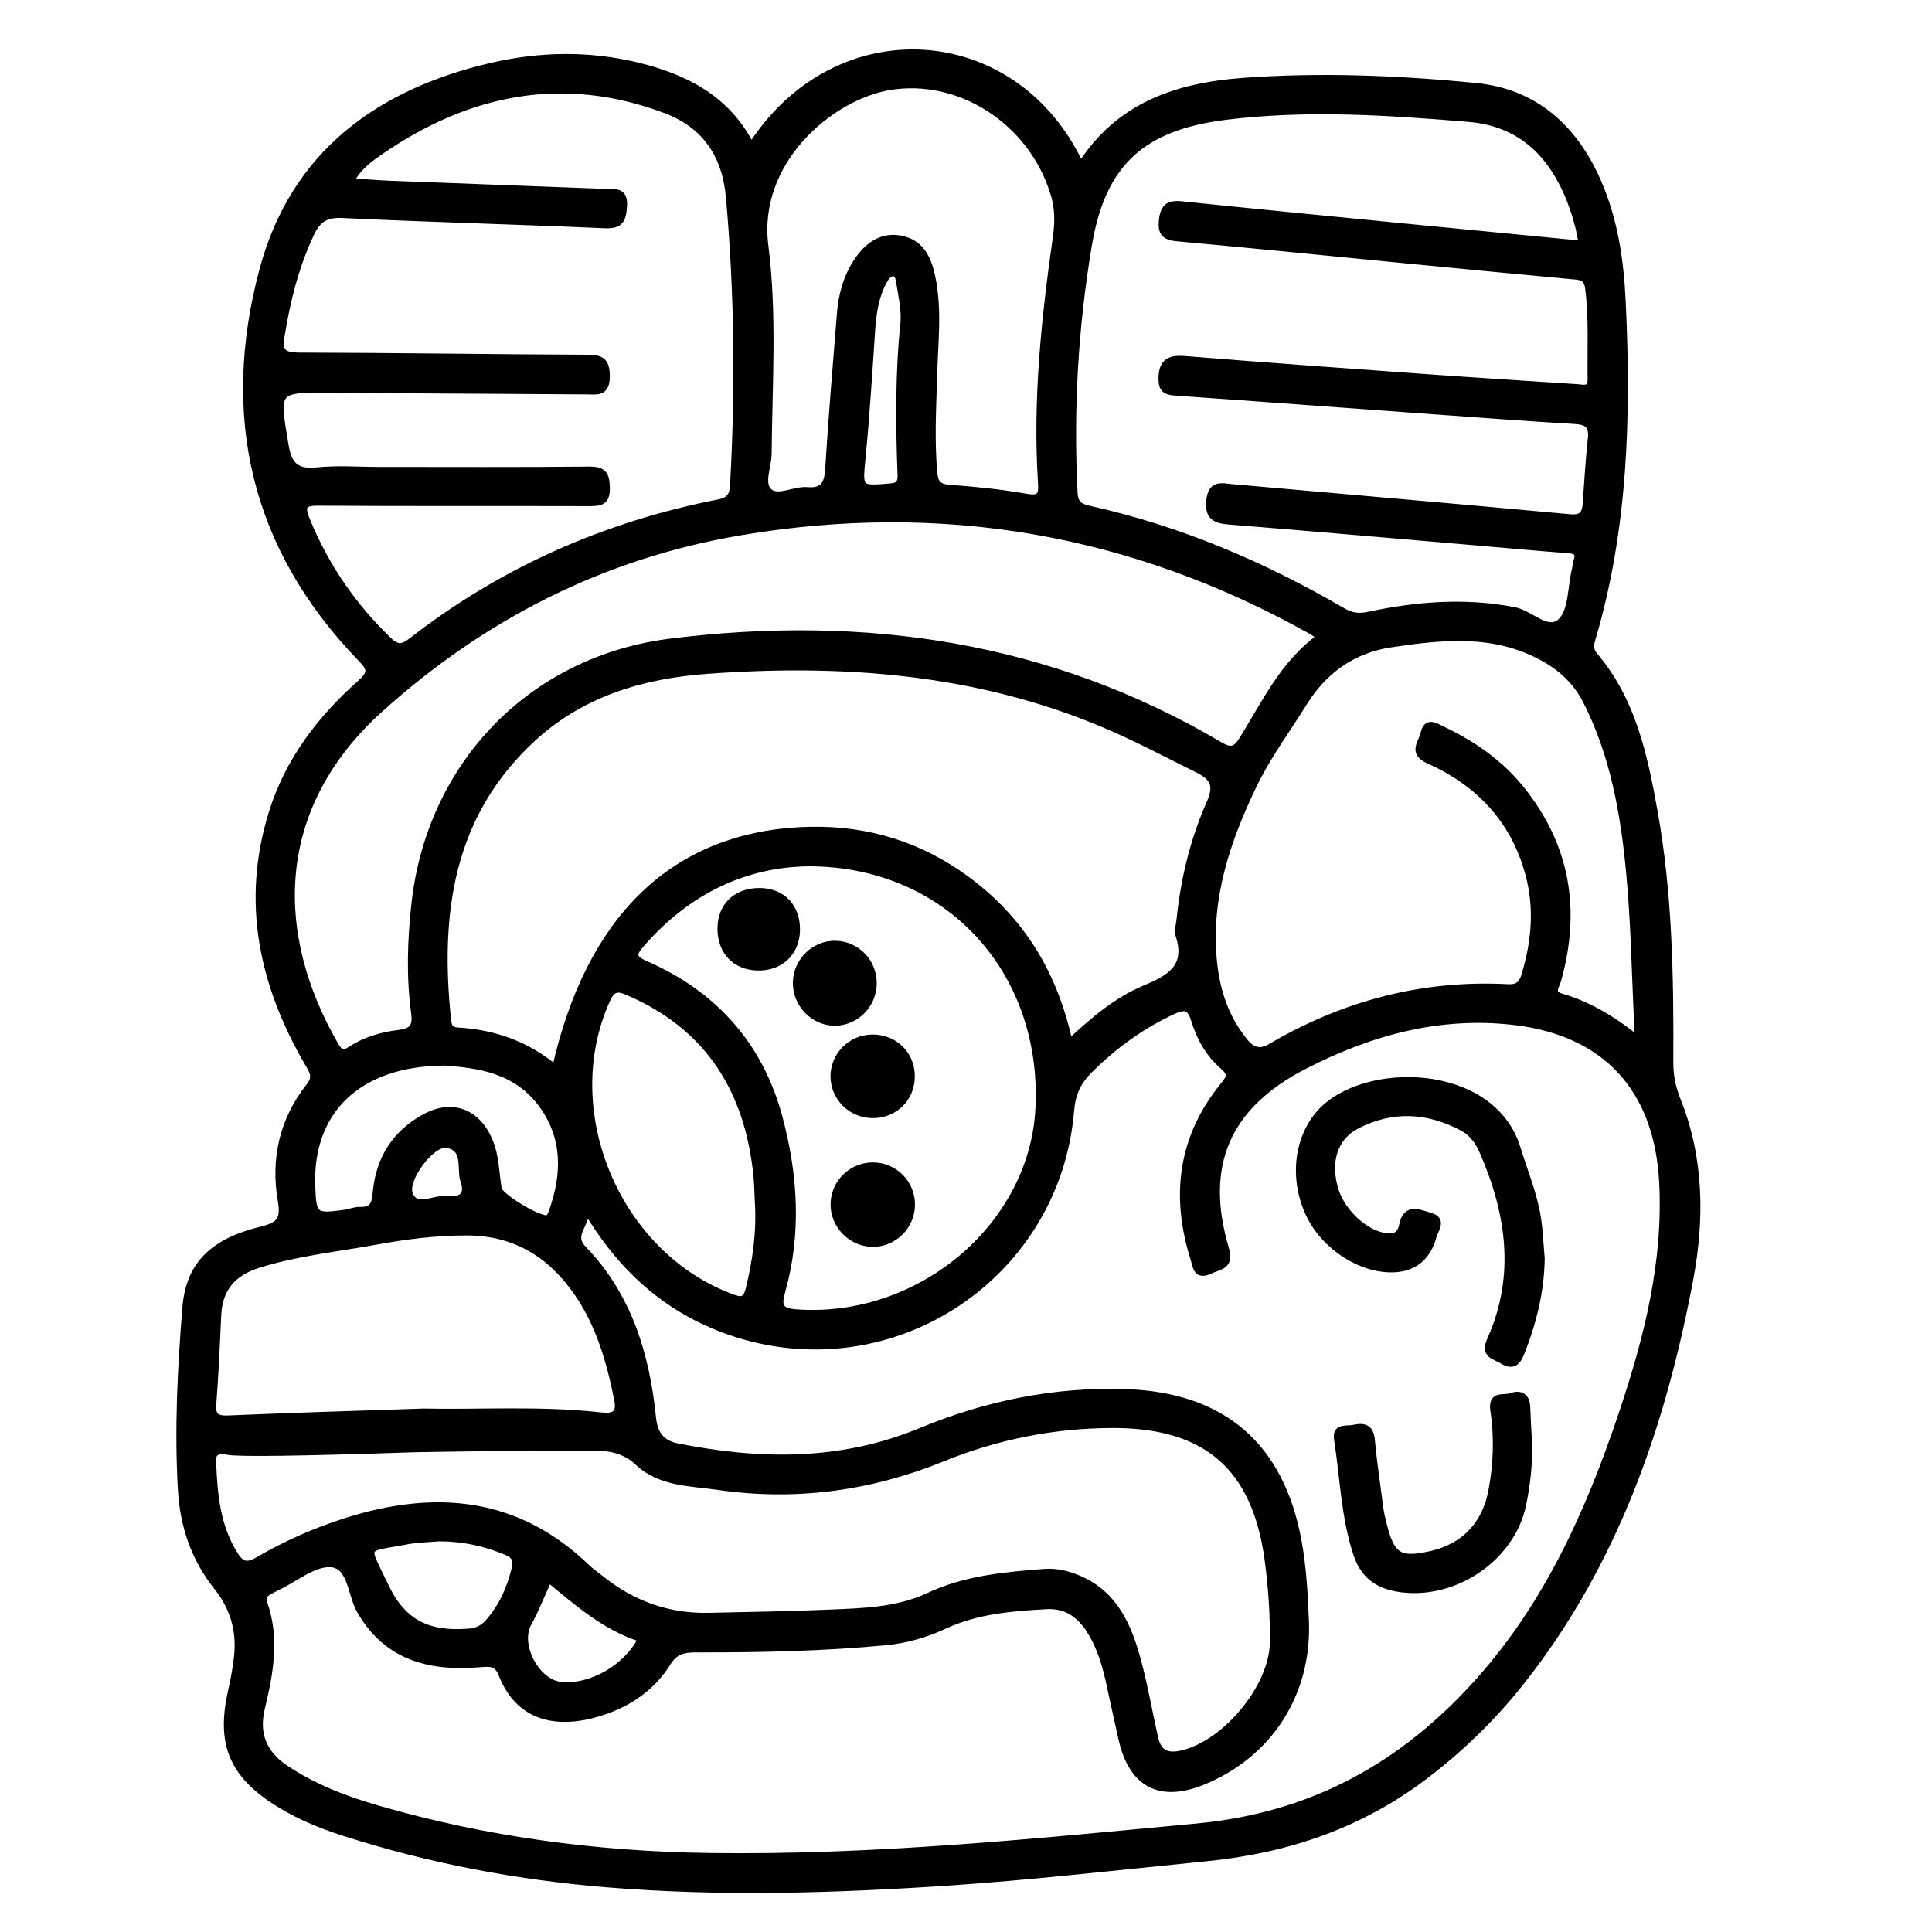 <?xml version="1.0" encoding="utf-8"?>
<!-- Generator: Adobe Illustrator 23.0.0, SVG Export Plug-In . SVG Version: 6.00 Build 0)  -->
<svg version="1.0" xmlns="http://www.w3.org/2000/svg" xmlns:xlink="http://www.w3.org/1999/xlink" x="0px" y="0px"
	 viewBox="0 0 3000 3000" style="enable-background:new 0 0 3000 3000;" xml:space="preserve">
<style type="text/css">
	.st0{stroke:#000000;stroke-width:10;stroke-miterlimit:10;}
</style>
<g id="Layer_1">
</g>
<g id="Layer_2">
	<g>
		<path class="st0" d="M1166.6,226.7c133.4-207.6,410.9-187.4,511.5,30c59.1-92.9,149.6-123.3,252.5-130.8
			c120.3-8.8,240.4-3.8,360,7.8c93.3,9,154.8,65.4,191.3,149.9c25.2,58.3,34.4,120.2,37.4,183.1c8.5,177.2,4.1,353.3-46.8,525.2
			c-2.7,9.2-3.8,17.3,3.4,25.8c59.2,69.4,77.3,155.3,92.8,241.2c23.3,128.9,25.3,259.5,24.6,390c-0.1,20.9,3.6,39.8,11.5,59.4
			c36.3,90.7,37,185.2,19.3,279.1c-42.7,226.2-116.6,440.1-261.5,623.7c-43.4,55-93.4,103.7-149.3,146.3
			c-100.8,76.7-214.1,115.3-340.6,127.8c-133.6,13.2-267,28.8-401,37.8c-176.5,11.8-353.2,17.1-529.7,2.6
			c-138.4-11.4-274.3-37-406.8-79.4c-37.2-11.9-73.3-26.7-106.4-47.9c-68.2-43.6-87.6-91.2-70.1-170.3c4.2-19,8-38.2,9.9-57.5
			c3.9-39.5-6.7-75.1-31.7-106.3c-35.2-44-52.4-95-55.6-150.5c-5.5-94.6-0.7-189,6.9-283.2c5.3-65.3,40.8-102,116.8-120.7
			c27.6-6.8,36.8-14.2,31.4-45.5c-11.2-64,2.4-125.2,43.6-177.2c11.3-14.2,6.1-22.6-0.9-34.6c-71.4-122.2-99.9-250.9-56.9-389.9
			c25.1-81,74.5-145.9,136.8-201.3c17.6-15.7,17.5-22.3,1.2-39C394,850.5,347.3,645.6,407.8,419.2c48-179.4,179.6-275.9,355.5-316.7
			c75-17.4,150.7-18.8,226-0.6C1064.5,120,1129.5,153.3,1166.6,226.7z M910.8,1879.2c-1.9,25.2-25.4,39-4.9,60.2
			c70.5,73,97.9,164.8,107.8,262.4c2.8,27.5,15.9,40,37.9,44.4c128,25.6,254.2,27.4,378.2-24c101.3-42,207.7-63.9,318.1-60.2
			c150.7,5,240.5,82.4,268,230c7.7,41.5,9.9,83.5,11.6,125.6c4.4,111.5-56.1,206.8-159.6,248.9c-66.3,27-109.9,4.4-125.9-65.3
			c-6.4-28-12.4-56.1-18.5-84.1c-6.5-30.2-14.7-59.8-31.7-86.1c-15.5-24.1-36.8-38.9-66.4-37.3c-54.4,2.9-108.5,7.3-159.1,30.8
			c-29,13.5-59.9,22.3-91.7,25.3c-97.2,9.1-194.8,11.3-292.4,11c-20.1-0.1-33.8,2.3-45.6,21.3c-21.7,34.9-54.2,59-92.7,73.3
			c-64.4,23.8-134.8,21.7-164.9-55.8c-7.3-18.7-18.8-16.9-36.2-15.6c-81,6.5-144.5-14-184-83.5c-14.3-25.1-13.6-69.4-44.4-71.9
			c-26.7-2.2-55.6,22.7-83.4,35.7c-4.6,2.2-9,4.8-13.6,7.3c-7.2,3.9-10.4,9.1-7.4,17.6c19.6,55,9.3,109.1-3.8,163.7
			c-9.2,38.5,2.4,69.7,37.1,92.9c44.2,29.6,93,48.2,143.2,62.7c167.7,48.6,339.4,71.3,513.7,73.8c254.2,3.7,506.5-22.1,759.2-45.9
			c178.8-16.9,319.4-95,436.3-225.6c107.7-120.4,171.9-263.9,222.6-414.8c39.4-117.3,69.8-236,63-361.4
			c-7.8-143.3-87.4-231-229.3-247.9c-116-13.8-224.2,15.8-326.6,68.5c-120.3,61.9-160.4,154.2-122.1,283.7
			c8.2,27.6-9.4,27.1-24.5,34.2c-21.4,10-21.6-7-25.3-18.8c-30.8-97.8-19.3-188.7,46.8-269.5c9.6-11.7,12.1-17.7-1.1-29.1
			c-22.2-19-36.5-44.7-44.9-72.5c-6.3-20.7-15.4-21.3-32.9-13.2c-49.1,22.8-91.8,53.9-130,92c-17.5,17.5-26.3,36.2-28.4,61.7
			c-20.9,256.1-273.6,425.3-518.7,347.9C1044.1,2039.8,968.5,1976.4,910.8,1879.2z M2456.4,378.8c-2.1-10.8-3.2-17.8-4.9-24.8
			c-2.3-8.9-4.7-17.9-7.6-26.6c-26.6-79.2-75.6-135.8-162.9-143.1c-125.8-10.5-252.3-18.9-378.2-3.2
			c-129,16.2-190.7,71.9-212.1,198.2c-21.6,127.7-29.1,257-22.4,386.8c1,18.5,11.3,21.6,24.7,24.6
			c139.5,31.1,269.2,86.6,392.2,158.3c13.3,7.7,24.6,9.2,40.2,5.9c74.8-16,150-21.9,226.2-7.1c25.4,4.9,52.2,37,72.5,16.7
			c16.7-16.6,15-51.8,21.4-78.7c1.2-5,1.4-10.3,3-15.1c4.2-12.7-1.6-15.8-13.3-16.7c-48.1-3.6-96.1-8.1-144.2-12.2
			c-127.8-10.9-255.6-22.2-383.4-32.4c-22.5-1.8-32.2-8.6-29.4-33.2c3.1-26.1,19-20.9,35.4-19.4c174.8,15.5,349.6,30.6,524.4,46.7
			c18.6,1.7,23.5-5.9,24.6-21.5c2.4-33.8,4.4-67.6,8-101.3c2.2-20.4-6.3-26.2-25.3-27.3c-72.8-4.3-145.5-9.8-218.2-15
			c-134.1-9.7-268.2-19.8-402.3-29.1c-15.3-1.1-21.1-5.2-20.9-21.7c0.3-26.5,12.8-31.6,36.6-29.7c126.9,10.2,253.9,19.4,380.8,28.5
			c75.8,5.4,151.6,10.1,227.4,15.1c9.9,0.7,21.7,4.7,21.5-12.4c-0.6-47.2,2.1-94.5-3.8-141.6c-1.6-12.8-7.3-17.3-19.5-18.4
			c-87.9-8.1-175.7-16.6-263.5-25.1c-118.5-11.5-236.9-23.6-355.4-34.3c-20.3-1.8-25.5-8.9-23.4-28.5c2.2-19.9,10.6-25.7,29.7-23.7
			c112.3,11.6,224.6,22.6,336.9,33.6C2264.8,360.3,2358.7,369.3,2456.4,378.8z M862.3,1658.6c52.7-232.7,182.8-358.8,380.2-369.2
			c88.4-4.7,170.6,16.1,244.4,66.1c92.5,62.7,149.2,149.8,173.6,263.4c37.5-35.1,73.8-65.9,117.2-84c38.9-16.2,68.5-33,52.8-82.4
			c-2.3-7.3,0.5-16.3,1.4-24.4c6.4-62.5,21-123.3,46.4-180.7c12.2-27.6,6.5-40.2-19.8-53.1c-47.8-23.6-94.8-48.7-143.9-69.4
			c-197.8-83.6-405.2-98.9-616.2-83.6c-99.9,7.2-194.5,35-270.5,104.8c-130.3,119.6-149.7,273.7-132.4,438.4
			c0.9,8.7,3.5,15.3,14.6,16C766.4,1603.5,817.7,1621.4,862.3,1658.6z M544.5,281.7c21.8,1.4,40.9,3.1,60,3.9
			c111.8,4.3,223.7,8.5,335.5,12.7c15,0.6,30.5-3.4,28.6,22.7c-1.6,22.1-6.7,29.5-30.2,28.4c-135.4-6-270.9-9.4-406.3-15.9
			c-26.1-1.3-38.7,6.9-49.3,29.4c-23.8,50.8-37.1,104-45.9,159c-4,25,3.4,30.5,27.9,30.6c148.9,0.3,297.8,2.7,446.8,3.3
			c21.6,0.1,30.1,3.9,30.3,28.3c0.2,27-14.8,23.4-31.2,23.3c-132.5-0.9-265-1.5-397.5-2.5c-86.1-0.6-84.7-1-70.2,86
			c5.3,31.8,17.1,43.2,49.5,39.8c31.5-3.3,63.6-0.7,95.5-0.7c108.9,0,217.8,0.6,326.6-0.5c22-0.2,26.9,6.6,27.4,27.7
			c0.5,23.4-10.8,23.7-28.1,23.7c-139.7-0.4-279.4,0.3-419.1-0.7c-24.3-0.2-27.3,5.8-18.4,27.5c29.3,71.4,71.7,133.3,127.4,186.8
			c14.2,13.6,22.7,10.5,35.9,0.2C780.9,885,940.2,815,1115.2,780.6c17.9-3.5,22.6-10.8,23.5-28.2c8.2-148.9,6.8-297.6-6.5-446.3
			c-5.9-66.3-37.9-112.6-99.5-135.5c-158-59-304.3-29.6-440.6,63.7C574.8,246.2,556.8,258.5,544.5,281.7z M645.3,2250
			c-185.2,6.2-276.5,7.2-291.9,4c-2.3-0.5-13.2-3-19.2,2.4c-2.4,2.2-3.9,6.1-3.6,12.7c1.9,49.5,5.8,98.2,32.4,142.4
			c10.6,17.5,18.7,22.1,37.9,10.9c43.5-25.3,89.6-45.6,137.8-60.8c137-43.1,263.6-32.6,372.1,71.8c6.6,6.4,14.3,11.6,21.5,17.4
			c49,39.5,104.7,59.9,167.8,58.6c62.7-1.3,125.3-2.4,187.9-5c52.2-2.2,105.3-3.4,153.8-26.1c57.2-26.9,118.3-32.3,179.8-37.1
			c18.6-1.5,36.9,3.1,54,10.4c55.9,24.1,76.9,74.1,91.3,127.5c10.7,39.5,17.5,80.1,26.6,120.1c4.6,20,16,28.8,38.1,24.6
			c68.9-13.2,144.3-102.8,145.2-172.9c0.6-43.3-2.4-86.4-8.1-129c-19.4-144.1-96-210.4-243.1-209.5c-90.1,0.5-178,18-261.1,51.8
			c-113.2,46.1-229.4,61.7-349.8,44.3c-43.1-6.2-89.8-5.3-124.2-37.8c-4.9-4.6-9.9-8.3-15.1-11.3c-18.9-10.7-37.2-11.4-46.1-11.6
			C903.4,2247.4,794.5,2247.3,645.3,2250z M2049.5,989.1c-6-4.2-9-6.8-12.4-8.7c-278-156-574.3-207.3-888.4-154
			c-213.2,36.2-398.4,130.6-558.5,274.8c-168.2,151.6-170.2,348.1-69.2,522.2c6.5,11.1,11.7,14.1,23.3,6.4
			c22.7-15,48.6-22.3,75.2-25.6c20-2.5,26.9-9.6,23.9-31.3c-7.6-56.1-5.8-112.4,0.4-168.9c23.6-216.2,181.1-380.6,398.2-407.5
			c300.7-37.3,587.5,4.2,852.1,160.4c17.4,10.3,24.8,7.9,35.2-8.8C1964.2,1091.8,1992.5,1030.5,2049.5,989.1z M2537.5,1609.2
			c7.6-7.1,5.2-13.7,4.9-19.3c-3.7-79-5-158.2-12.5-236.9c-8.7-91-24.6-181-66.7-264c-15.4-30.4-38.3-51.9-68.3-68.2
			c-75.5-41-154.7-32.6-234.5-20.7c-59.8,8.9-104.1,40.7-135.7,91.4c-26.6,42.6-56.9,83.5-78.5,128.6
			c-40.6,84.7-70.7,173.1-61.8,269.6c3.9,42.5,15.6,83,41,117.7c10.7,14.6,22.7,32.8,47.8,18c113.5-66.7,235.9-99,367.8-92.2
			c15.2,0.8,22-4.2,26.3-18.5c15.9-52.2,20.6-104.5,6.2-157.7c-22.7-84.2-77.3-141.3-155.1-176.2c-27.2-12.2-11-26.8-7.7-41.6
			c4.7-21.5,18.4-11.5,28.3-6.8c46.8,22.2,89,50.9,122,91.6c72.4,89.1,88.8,189.1,58.1,298.3c-2.5,9-11.9,20.3,4.4,25.1
			C2466.1,1559.7,2503.4,1582.2,2537.5,1609.2z M1257.5,1340.2c-101,0.7-190.3,43.7-261.7,125.8c-13.3,15.3-14.2,21.9,7.1,31.2
			c106,46.3,176.9,125.6,207,237.3c24,89.2,29.9,180.1,4.5,270.6c-5.9,21.1-4.9,31,21.2,33c192.1,14.5,368.9-134.1,377.3-318.5
			C1622.6,1506.4,1471.4,1341.2,1257.5,1340.2z M1450,589.4c-1.5,48.2-3.9,96.4,0.4,144.6c1.5,16.4,6.6,22.4,23.6,23.7
			c39.8,3,79.7,6.9,119,13.9c23.4,4.2,25-3.7,23.7-23.4c-8.1-127.6,5.3-254.1,23.2-380.1c3.3-23.2,3.2-44.6-3.4-66.5
			c-34.2-113.3-146.4-184.7-254.9-166.8c-92.4,15.3-210.2,115.8-193.5,246.7c13.6,106.9,6,215.3,5.1,323.1
			c-0.2,20.1-12.7,46.3,1.2,58.8c13.6,12.2,38.9-3.8,59.2-2c24.1,2.1,31.3-9.4,32.7-32.4c5-80.9,11.8-161.7,18.3-242.5
			c2.3-29,10.1-56.8,26.3-81.1c15.7-23.4,37.2-40,66.9-34.7c31.5,5.6,43.3,29.6,49.5,59.1C1458.5,483.1,1451,536.2,1450,589.4z
			 M657.5,2192.2c85.3,1.9,180.8-4.6,275.9,6c22.6,2.5,29.5-4.1,25.1-26.1c-11.8-58.7-28.1-115.6-62.7-165.4
			c-41.3-59.3-96.4-93.1-170.6-93.3c-47.4-0.1-94.1,5.7-140.5,14.2c-61.4,11.2-123.7,17.5-183.6,36.3
			c-38.7,12.1-60.5,36.3-62.5,77.5c-2.2,46.1-4.1,92.3-7.7,138.3c-1.6,20.1,5.8,24,24.3,23.2C452.6,2198.7,550,2195.8,657.5,2192.2z
			 M1177,1864.3c-0.6-12.3-0.8-24.6-1.9-36.9c-12.9-132.9-73.6-232.5-199.7-286.8c-16-6.9-24.3-6.8-32.6,11.3
			c-78.6,172.2,14.1,395.2,192.3,462.1c15.5,5.8,23.2,6.6,27.9-12.7C1174,1956.2,1180.2,1910.8,1177,1864.3z M691.2,1649.6
			c-134.8,0.3-210.8,75.2-206.7,191.5c1.7,47.1,3.7,48.9,50.3,42.5c8.1-1.1,16.1-4.8,24.1-4.5c21.1,0.8,23.3-10.5,25-28.5
			c4.8-51.2,30.3-91.2,75.7-115.9c42.6-23.2,81.4-8,100.3,36.4c10.3,24.1,10,50,14.2,75.1c2.1,12,66.1,50.7,76.9,45.3
			c3-1.5,4.9-6.5,6.2-10.2c20.2-56.9,22-112.6-14.5-164.2C802.5,1660.3,741.1,1653.4,691.2,1649.6z M680.8,2388.4
			c-16.3,1.5-32.9,1.6-48.9,4.7c-69.3,13.2-65.3,2.4-33.7,69.2c27.1,57.3,65.8,76.7,130,71.6c11.9-0.9,21.3-5.2,29.4-14.2
			c21.9-24.3,34.2-52.9,42-84.3c3.5-14.1-1.5-20.9-13.7-25.9C752.3,2395.5,717.5,2388.1,680.8,2388.4z M852.1,2452.2
			c-11,24-19.9,47-31.7,68.5c-18.5,33.8,12.6,92.8,51.7,96.1c46.5,3.9,101.5-27.7,123.7-72.2C939.6,2527,896.4,2488.6,852.1,2452.2z
			 M1403.3,500.4c1.5-20.7-3.5-40.8-6.5-61c-0.9-6.2-2.3-14.2-8.1-15.3c-7.5-1.4-12.7,5.7-16.2,12.1c-13,23.9-16.8,50-18.6,76.9
			c-4.4,66.4-8.6,132.8-15,199.1c-4.6,47.2-5.2,47.6,43.3,43.5c13.4-1.1,17-5.6,16.5-18.8C1395.7,658,1395.1,579.1,1403.3,500.4z
			 M719.1,1830.7c-4.4-19.6,4.7-48.9-26-53.3c-22.9-3.3-66.9,54.7-56.7,77.9c10.3,23.6,36.9,5,56,6.9
			C714.5,1864.5,729.4,1858.3,719.1,1830.7z"/>
		<path class="st0" d="M2393.6,1953.9c-0.7,51.1-12.7,99.6-31.4,146.8c-6.2,15.5-13.5,21.9-29.6,12c-12.3-7.6-29.2-8.3-18.5-32.2
			c44.2-98.7,30.1-196.1-11.5-291.9c-6.7-15.3-16-29-31.1-37.1c-54.2-29.1-109.8-32.1-164.8-3.6c-34.9,18-46.3,56.1-33.5,99
			c11.8,39.2,53.8,74.4,86.2,73.3c12.4-0.4,16.4-9.2,18.1-17.6c6.1-30.2,26.3-19.1,42.7-14.7c22,6,8.3,21.4,5.4,32.1
			c-8,29.4-26.9,48.3-58.4,50.5c-51.1,3.6-109.3-33.2-133.7-83.4c-26.5-54.4-19.9-118.6,15.8-158.9c67.3-75.8,267.9-73.8,307.1,55.5
			c10.7,35.2,25.2,69.4,31.1,105.9C2391,1910.8,2391.6,1932.5,2393.6,1953.9z"/>
		<path class="st0" d="M2374.2,2245.4c0.2,31-3.2,61.6-9.6,91.7c-18,84.8-110.7,145-196.5,129.1c-31.3-5.8-51.2-22-61.5-52.6
			c-19.4-58.1-20.7-119-30.1-178.6c-3.3-20.7,15-15.1,25.3-17.5c14.1-3.3,26-2.2,27.9,17.4c3.5,35.7,8.6,71.2,13.3,106.7
			c1.2,9.1,3.4,18.1,5.7,27c12.3,48.2,24.6,55.7,73.3,44.8c51.4-11.5,84.1-46.1,94-97.6c8-41.8,9.5-83.9,3.2-125.5
			c-4-26.7,16.4-18,26.7-22c12.9-5,24.5-1.8,25.2,16C2371.8,2204.6,2373.1,2225,2374.2,2245.4z"/>
		<path class="st0" d="M1356.1,1731.2c-33.6,0.4-61-26-61.5-59.2c-0.4-33.1,26.6-60.4,60-60.6c34.4-0.2,60.6,25.2,60.9,59.1
			C1416,1704.5,1390.2,1730.8,1356.1,1731.2z"/>
		<path class="st0" d="M1415.8,1871.2c-0.5,33.4-28.1,60.4-61.3,59.9c-33-0.5-60.3-28.6-59.8-61.5c0.5-33.4,27.9-60,61.5-59.6
			C1389.5,1810.3,1416.2,1837.8,1415.8,1871.2z"/>
		<path class="st0" d="M1356.4,1527.8c-0.6,33.4-28.2,60.5-61.2,59.9c-32.7-0.6-59.5-28.9-59-62.1c0.5-33.3,28.4-60.5,61.3-59.8
			C1330.9,1466.6,1357,1494.1,1356.4,1527.8z"/>
		<path class="st0" d="M1180.2,1383.9c35.1,0.4,57.8,24.7,57,61.1c-0.8,34.7-25.9,58.1-61.4,57c-34.9-1.1-57.3-25.4-56.7-61.5
			C1119.8,1405.8,1143.9,1383.5,1180.2,1383.9z"/>
	</g>
</g>
</svg>
